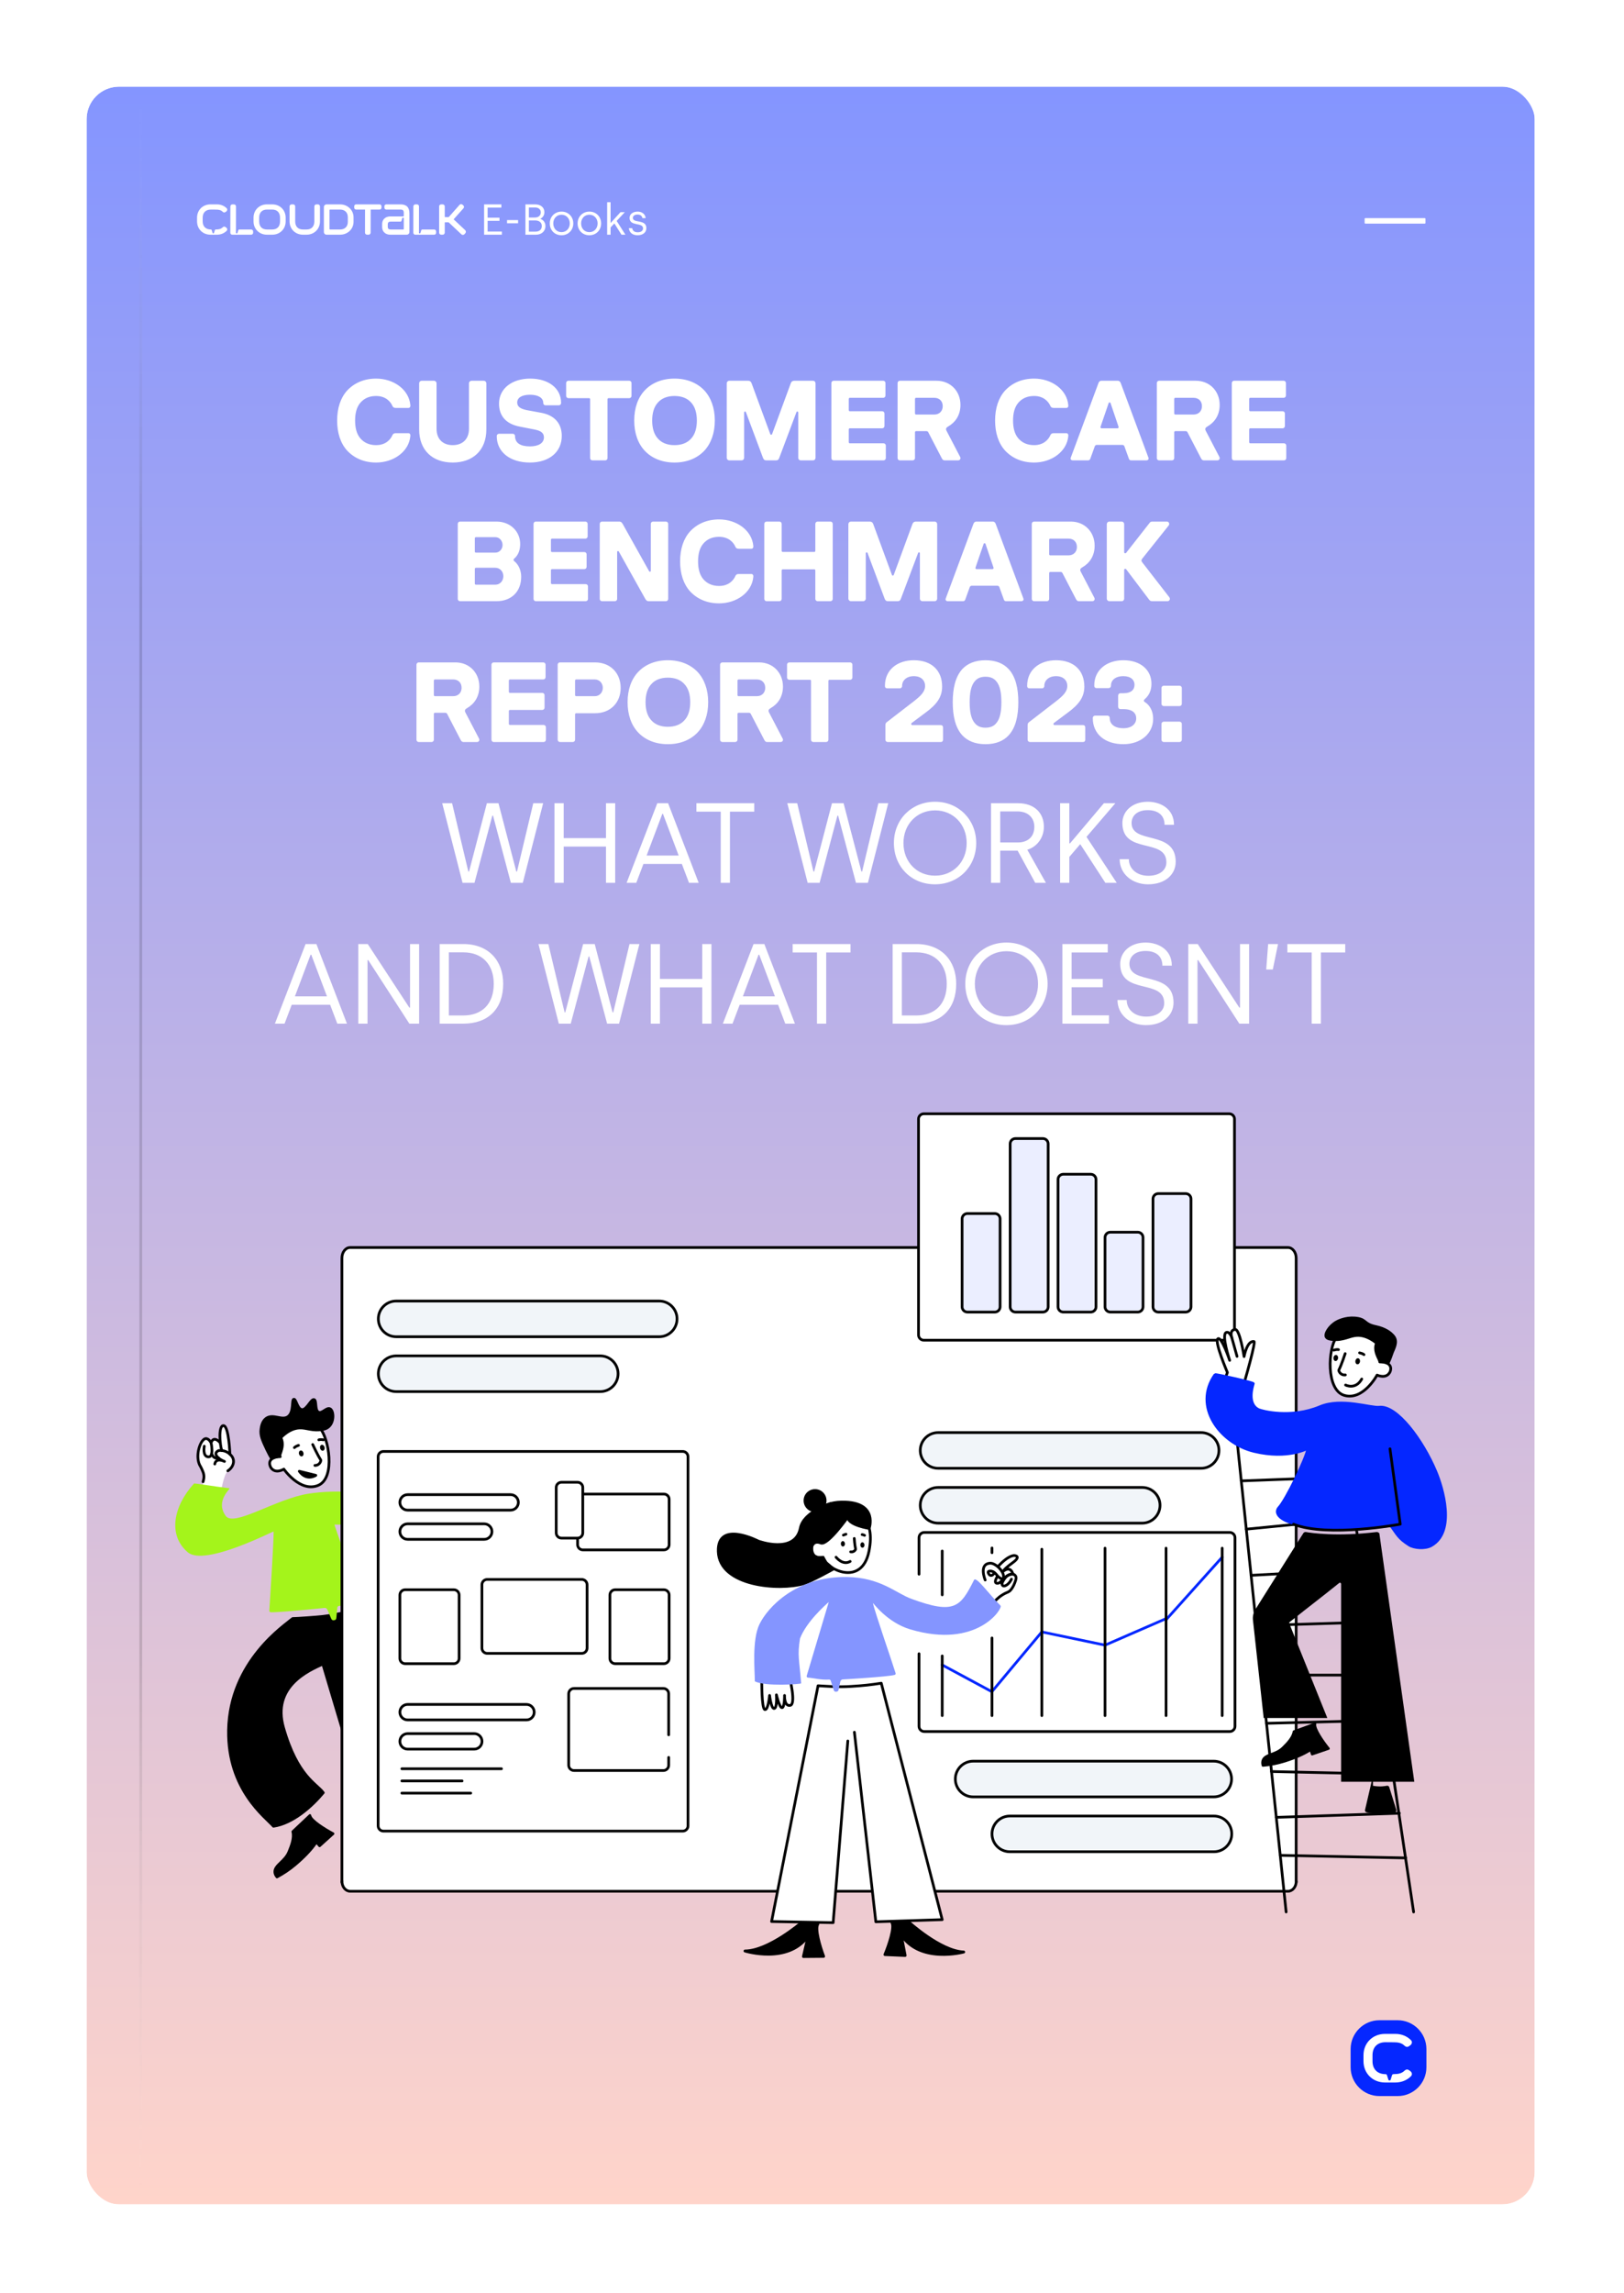 <svg width="450" height="635" viewBox="0 0 450 635" fill="none" xmlns="http://www.w3.org/2000/svg">
<g filter="url(#filter0_d_4472_47046)">
<path d="M24 24C24 19.029 28.029 15 33 15L416.25 15C421.221 15 425.25 19.029 425.25 24V592.5C425.25 597.471 421.221 601.5 416.25 601.5H33C28.029 601.5 24 597.471 24 592.5V24Z" fill="url(#paint0_linear_4472_47046)"/>
<mask id="mask0_4472_47046" style="mask-type:alpha" maskUnits="userSpaceOnUse" x="24" y="15" width="402" height="587">
<path d="M24 24C24 19.029 28.029 15 33 15L416.25 15C421.221 15 425.25 19.029 425.25 24V592.5C425.25 597.471 421.221 601.5 416.25 601.5H33C28.029 601.5 24 597.471 24 592.5V24Z" fill="url(#paint1_linear_4472_47046)"/>
</mask>
<g mask="url(#mask0_4472_47046)">
<path d="M56.429 400.793C55.829 402.691 55.846 408.075 55.929 410.531L60.673 410.905C60.424 406.661 61.972 398.92 63.17 398.421C64.369 397.922 64.668 396.299 64.668 395.55L63.794 393.552L63.295 388.683L62.296 385.812L61.173 386.062L60.673 390.306L60.424 390.057L59.175 389.807L58.551 390.431L57.427 389.308C54.531 389.807 54.722 394.176 55.18 396.299C56.578 398.096 56.595 400.044 56.429 400.793Z" fill="white"/>
</g>
<g clip-path="url(#clip0_4472_47046)">
<path d="M78.556 469.472C75.308 458.074 85.477 453.668 89.457 451.862L99.234 484.648V436.754C96.413 437.415 92.55 438.305 89.314 438.673C87.74 438.855 82.352 439.232 81.094 439.25C79.124 440.958 63.632 451.017 63.322 470.207C63.056 486.746 73.664 494.321 75.774 496.778C81.149 496 86.411 491.295 89.58 487.483C87.786 484.97 82.434 483.083 78.556 469.472Z" fill="black" stroke="black" stroke-width="0.749" stroke-linecap="round" stroke-linejoin="round"/>
<path d="M92.472 498.524C90.148 497.304 86.397 494.923 86.227 493.72C86.209 493.592 86.122 493.483 85.996 493.44C85.873 493.396 85.735 493.425 85.642 493.516L80.872 498.01C80.778 498.097 80.74 498.229 80.775 498.355C81.217 499.996 80.316 502.22 79.883 503.29C79.827 503.428 79.777 503.548 79.742 503.642C79.268 504.888 78.346 505.774 77.536 506.559C76.579 507.48 75.677 508.349 75.794 509.575C75.844 510.102 76.075 510.605 76.476 511.076C76.555 511.167 76.672 511.21 76.787 511.196C76.828 511.19 76.868 511.178 76.906 511.158C78.721 510.195 80.436 509.04 82.001 507.723C84.451 505.663 86.455 503.563 87.702 501.754L88.29 502.445C88.352 502.515 88.439 502.559 88.533 502.565C88.627 502.571 88.72 502.539 88.79 502.477L92.542 499.095C92.627 499.019 92.668 498.905 92.653 498.794C92.639 498.679 92.571 498.58 92.469 498.527L92.472 498.524Z" fill="black"/>
<path d="M78.653 397.871C78.653 397.871 76.282 399.354 75.036 397.412C74.493 396.458 74.256 394.526 77.652 394.427L75.036 387.935L86.89 384.689L88.576 386.484C91.061 388.91 93.115 400.376 88.129 402.386C83.142 404.396 78.653 397.871 78.653 397.871Z" fill="white" stroke="black" stroke-width="0.749" stroke-linecap="round" stroke-linejoin="round"/>
<path d="M86.648 391.054C86.648 391.054 88.023 394.038 88.86 395.293C89.033 395.436 88.664 396.853 87.254 396.847" stroke="black" stroke-width="0.749" stroke-linecap="round" stroke-linejoin="round"/>
<path d="M87.511 399.594C87.511 399.594 84.971 401.302 82.935 398.461L87.511 399.594Z" fill="black" stroke="black" stroke-width="0.749" stroke-linecap="round" stroke-linejoin="round"/>
<path d="M83.676 394.33C84.017 394.241 84.199 393.808 84.083 393.363C83.966 392.917 83.596 392.628 83.255 392.717C82.914 392.806 82.732 393.239 82.848 393.685C82.965 394.13 83.335 394.419 83.676 394.33Z" fill="black"/>
<path d="M89.527 392.761C89.868 392.672 90.05 392.238 89.934 391.793C89.818 391.347 89.447 391.058 89.106 391.147C88.765 391.236 88.583 391.669 88.699 392.115C88.816 392.56 89.186 392.85 89.527 392.761Z" fill="black"/>
<path d="M81.577 391.917C81.577 391.917 81.82 391.583 82.715 391.291" stroke="black" stroke-width="0.749" stroke-linecap="round" stroke-linejoin="round"/>
<path d="M88.342 389.767C88.342 389.767 88.714 389.588 89.642 389.758" stroke="black" stroke-width="0.749" stroke-linecap="round" stroke-linejoin="round"/>
<path d="M77.819 389.138C78.723 391.034 78.033 392.558 77.433 394.296C77.111 394.334 76.716 394.41 76.277 394.559C75.882 394.694 75.548 394.855 75.285 395.007C74.928 394.41 74.439 393.55 73.933 392.476C72.73 389.936 72.081 388.517 72.323 386.794C72.42 386.101 72.622 384.655 73.716 383.836C75.654 382.385 78.156 384.585 79.841 383.298C81.509 382.025 80.74 378.599 81.424 378.511C82.039 378.432 82.416 381.229 83.637 381.387C84.989 381.563 86.174 378.348 87.034 378.614C87.807 378.854 87.166 381.563 88.255 382.095C89.244 382.581 90.482 380.697 91.441 381.156C92.448 381.636 92.665 384.489 91.283 385.937C91.02 386.215 90.59 386.651 89.548 386.856C86.607 387.435 85.038 386.379 82.972 386.475C81.752 386.534 79.961 387.011 77.819 389.135V389.138Z" fill="black" stroke="black" stroke-width="0.749" stroke-linecap="round" stroke-linejoin="round"/>
<path d="M63.133 398.343C64.128 397.702 64.757 396.649 64.707 395.613C64.655 394.502 63.841 393.843 63.446 393.521C62.314 392.603 61.011 392.679 60.587 392.723C59.99 393.006 59.87 393.317 59.838 393.454C59.677 394.136 60.581 395.098 62.197 395.745C62.197 395.745 59.876 394.54 59.513 396.456" stroke="black" stroke-width="0.749" stroke-linecap="round" stroke-linejoin="round"/>
<path d="M63.707 393.75C63.707 393.75 63.417 385.994 61.966 385.83C60.514 385.669 60.839 390.801 61.448 392.74" stroke="black" stroke-width="0.749" stroke-linecap="round" stroke-linejoin="round"/>
<path d="M60.579 394.791C60.579 394.791 59.174 395.283 58.648 393.545" stroke="black" stroke-width="0.749" stroke-linecap="round" stroke-linejoin="round"/>
<path d="M61.036 390.602C61.036 390.602 59.245 388.372 58.49 390.584C58.49 390.584 59.391 394.604 57.717 394.481C56.043 394.358 56.605 391.526 56.605 391.526" stroke="black" stroke-width="0.749" stroke-linecap="round" stroke-linejoin="round"/>
<path d="M58.492 390.584C58.492 390.584 57.837 389.308 56.98 389.417C56.804 389.44 56.59 389.522 56.344 389.762C55.042 391.011 54.106 394.964 55.578 397.173C55.739 397.416 55.976 398.012 56.134 398.358C56.675 399.543 56.538 400.438 56.265 401.371" stroke="black" stroke-width="0.749" stroke-linecap="round" stroke-linejoin="round"/>
<path d="M99.237 431.859C97.344 426.584 92.594 413.319 92.682 413.231C92.682 413.231 95.772 413.187 99.237 413.52V404.395C94.236 403.86 89.37 404.076 85.524 404.664C76.532 406.042 64.814 413.994 62.546 410.835C59.52 406.619 64.045 403.228 63.571 403.172C60.03 402.777 53.884 401.727 53.761 401.861C47.961 408.24 46.492 416.23 52.055 420.917C56.776 424.896 75.815 414.925 75.82 415.159C75.867 417.734 74.799 434.565 74.624 437.064C74.609 437.292 74.779 437.485 75.007 437.5C77.137 437.629 89.891 436.318 89.891 436.318C90.52 436.224 90.768 436.9 90.768 436.9L91.755 439.246C91.945 439.703 92.237 439.761 92.445 439.732L92.715 439.691C92.922 439.659 93.18 439.519 93.212 439.021L93.452 436.408C93.484 436.081 93.505 435.896 93.824 435.788C95.936 435.481 97.982 434.975 99.237 434.665V431.856V431.859Z" fill="#A4F41B"/>
<path d="M94.741 512.277L94.741 339.426C94.741 337.811 95.753 336.5 97 336.5H356.897C358.144 336.5 359.156 337.811 359.156 339.426V512.277" fill="white"/>
<path d="M94.741 512.277L94.741 339.426C94.741 337.811 95.753 336.5 97 336.5H356.897C358.144 336.5 359.156 337.811 359.156 339.426V512.277" stroke="black" stroke-width="0.749" stroke-linecap="round" stroke-linejoin="round"/>
<path d="M340.609 299.458H255.978C255.17 299.458 254.515 300.113 254.515 300.921V360.702C254.515 361.51 255.17 362.165 255.978 362.165H340.609C341.417 362.165 342.072 361.51 342.072 360.702V300.921C342.072 300.113 341.417 299.458 340.609 299.458Z" fill="white" stroke="black" stroke-width="0.749" stroke-miterlimit="10"/>
<path d="M288.973 306.316H281.373C280.565 306.316 279.91 306.971 279.91 307.779V352.914C279.91 353.722 280.565 354.377 281.373 354.377H288.973C289.781 354.377 290.436 353.722 290.436 352.914V307.779C290.436 306.971 289.781 306.316 288.973 306.316Z" fill="#EBEEFF" stroke="black" stroke-width="0.749" stroke-miterlimit="10"/>
<path d="M302.232 316.202H294.632C293.824 316.202 293.169 316.857 293.169 317.665V352.911C293.169 353.719 293.824 354.374 294.632 354.374H302.232C303.04 354.374 303.695 353.719 303.695 352.911V317.665C303.695 316.857 303.04 316.202 302.232 316.202Z" fill="#EBEEFF" stroke="black" stroke-width="0.749" stroke-miterlimit="10"/>
<path d="M328.549 321.565H320.95C320.141 321.565 319.486 322.22 319.486 323.028V352.914C319.486 353.722 320.141 354.377 320.95 354.377H328.549C329.357 354.377 330.013 353.722 330.013 352.914V323.028C330.013 322.22 329.357 321.565 328.549 321.565Z" fill="#EBEEFF" stroke="black" stroke-width="0.749" stroke-miterlimit="10"/>
<path d="M315.26 332.256H307.66C306.852 332.256 306.197 332.911 306.197 333.719V352.912C306.197 353.719 306.852 354.374 307.66 354.374H315.26C316.068 354.374 316.723 353.719 316.723 352.912V333.719C316.723 332.911 316.068 332.256 315.26 332.256Z" fill="#EBEEFF" stroke="black" stroke-width="0.749" stroke-miterlimit="10"/>
<path d="M275.655 327.089H268.055C267.247 327.089 266.592 327.744 266.592 328.552V352.914C266.592 353.722 267.247 354.377 268.055 354.377H275.655C276.463 354.377 277.118 353.722 277.118 352.914V328.552C277.118 327.744 276.463 327.089 275.655 327.089Z" fill="#EBEEFF" stroke="black" stroke-width="0.749" stroke-miterlimit="10"/>
<path d="M94.755 512.027C94.755 513.543 95.767 514.773 97.015 514.773H356.911C358.158 514.773 359.17 513.543 359.17 512.027" fill="white"/>
<path d="M94.755 512.027C94.755 513.543 95.767 514.773 97.015 514.773H356.911C358.158 514.773 359.17 513.543 359.17 512.027" stroke="black" stroke-width="0.749" stroke-linecap="round" stroke-linejoin="round"/>
<path d="M254.652 426.976V416.867C254.652 416.06 255.308 415.404 256.116 415.404H340.746C341.554 415.404 342.21 416.06 342.21 416.867V469.086C342.21 469.893 341.554 470.549 340.746 470.549H256.116C255.308 470.549 254.652 469.893 254.652 469.086V448.998" stroke="black" stroke-width="0.749" stroke-linecap="round" stroke-linejoin="round"/>
<path d="M261.082 452.105L274.841 459.51L288.683 442.953L306.198 446.622L322.925 439.351L323.106 439.588L338.657 422.259" fill="white"/>
<path d="M261.082 452.105L274.841 459.51L288.683 442.953L306.198 446.622L322.925 439.351L323.106 439.588L338.657 422.259" stroke="#0527FF" stroke-width="0.749" stroke-linecap="round" stroke-linejoin="round"/>
<path d="M274.876 444.633V466.134" stroke="black" stroke-width="0.749" stroke-linecap="round" stroke-linejoin="round"/>
<path d="M274.876 419.705V421.022" stroke="black" stroke-width="0.749" stroke-linecap="round" stroke-linejoin="round"/>
<path d="M261.082 449.606V466.134" stroke="black" stroke-width="0.749" stroke-linecap="round" stroke-linejoin="round"/>
<path d="M261.082 420.551V432.69" stroke="black" stroke-width="0.749" stroke-linecap="round" stroke-linejoin="round"/>
<path d="M288.684 420.056V466.134" stroke="black" stroke-width="0.749" stroke-linecap="round" stroke-linejoin="round"/>
<path d="M306.197 419.764V466.134" stroke="black" stroke-width="0.749" stroke-linecap="round" stroke-linejoin="round"/>
<path d="M323.106 419.764V466.134" stroke="black" stroke-width="0.749" stroke-linecap="round" stroke-linejoin="round"/>
<path d="M338.657 419.764V466.134" stroke="black" stroke-width="0.749" stroke-linecap="round" stroke-linejoin="round"/>
<path d="M189.177 392.973H106.243C105.435 392.973 104.78 393.628 104.78 394.436V496.658C104.78 497.466 105.435 498.121 106.243 498.121H189.177C189.985 498.121 190.64 497.466 190.64 496.658V394.436C190.64 393.628 189.985 392.973 189.177 392.973Z" fill="white" stroke="black" stroke-width="0.749" stroke-linecap="round" stroke-linejoin="round"/>
<path d="M185.288 477.709V479.877C185.288 480.684 184.632 481.339 183.825 481.339H159.044C158.237 481.339 157.581 480.684 157.581 479.877V460.075C157.581 459.268 158.237 458.612 159.044 458.612H183.825C184.632 458.612 185.288 459.268 185.288 460.075V471.462" fill="white"/>
<path d="M185.288 477.709V479.877C185.288 480.684 184.632 481.339 183.825 481.339H159.044C158.237 481.339 157.581 480.684 157.581 479.877V460.075C157.581 459.268 158.237 458.612 159.044 458.612H183.825C184.632 458.612 185.288 459.268 185.288 460.075V471.462" stroke="black" stroke-width="0.749" stroke-linecap="round" stroke-linejoin="round"/>
<path d="M141.486 404.937H112.948C111.763 404.937 110.803 405.897 110.803 407.082V407.085C110.803 408.269 111.763 409.229 112.948 409.229H141.486C142.67 409.229 143.631 408.269 143.631 407.085V407.082C143.631 405.897 142.67 404.937 141.486 404.937Z" stroke="black" stroke-width="0.749" stroke-linecap="round" stroke-linejoin="round"/>
<path d="M134.173 413.023H112.948C111.763 413.023 110.803 413.984 110.803 415.168V415.171C110.803 416.355 111.763 417.315 112.948 417.315H134.173C135.357 417.315 136.318 416.355 136.318 415.171V415.168C136.318 413.984 135.357 413.023 134.173 413.023Z" stroke="black" stroke-width="0.749" stroke-linecap="round" stroke-linejoin="round"/>
<path d="M145.878 463.036H112.948C111.763 463.036 110.803 463.996 110.803 465.181V465.184C110.803 466.368 111.763 467.328 112.948 467.328H145.878C147.063 467.328 148.023 466.368 148.023 465.184V465.181C148.023 463.996 147.063 463.036 145.878 463.036Z" stroke="black" stroke-width="0.749" stroke-linecap="round" stroke-linejoin="round"/>
<path d="M131.416 471.123H112.948C111.763 471.123 110.803 472.083 110.803 473.267V473.27C110.803 474.454 111.763 475.415 112.948 475.415H131.416C132.601 475.415 133.561 474.454 133.561 473.27V473.267C133.561 472.083 132.601 471.123 131.416 471.123Z" stroke="black" stroke-width="0.749" stroke-linecap="round" stroke-linejoin="round"/>
<path d="M183.971 404.773H161.493C160.697 404.773 160.051 405.419 160.051 406.215V418.793C160.051 419.59 160.697 420.235 161.493 420.235H183.971C184.768 420.235 185.414 419.59 185.414 418.793V406.215C185.414 405.419 184.768 404.773 183.971 404.773Z" fill="white" stroke="black" stroke-width="0.749" stroke-linecap="round" stroke-linejoin="round"/>
<path d="M160.042 401.511H155.565C154.768 401.511 154.122 402.157 154.122 402.953V415.531C154.122 416.327 154.768 416.973 155.565 416.973H160.042C160.839 416.973 161.485 416.327 161.485 415.531V402.953C161.485 402.157 160.839 401.511 160.042 401.511Z" fill="white" stroke="black" stroke-width="0.749" stroke-linecap="round" stroke-linejoin="round"/>
<path d="M125.754 431.271H112.266C111.458 431.271 110.803 431.926 110.803 432.734V450.286C110.803 451.094 111.458 451.749 112.266 451.749H125.754C126.562 451.749 127.217 451.094 127.217 450.286V432.734C127.217 431.926 126.562 431.271 125.754 431.271Z" stroke="black" stroke-width="0.749" stroke-linecap="round" stroke-linejoin="round"/>
<path d="M161.213 428.422H135.001C134.193 428.422 133.538 429.077 133.538 429.885V447.436C133.538 448.244 134.193 448.899 135.001 448.899H161.213C162.021 448.899 162.676 448.244 162.676 447.436V429.885C162.676 429.077 162.021 428.422 161.213 428.422Z" stroke="black" stroke-width="0.749" stroke-linecap="round" stroke-linejoin="round"/>
<path d="M183.951 431.271H170.463C169.655 431.271 169 431.926 169 432.734V450.286C169 451.094 169.655 451.749 170.463 451.749H183.951C184.759 451.749 185.414 451.094 185.414 450.286V432.734C185.414 431.926 184.759 431.271 183.951 431.271Z" stroke="black" stroke-width="0.749" stroke-linecap="round" stroke-linejoin="round"/>
<path d="M111.35 480.854H138.96" stroke="black" stroke-width="0.749" stroke-linecap="round" stroke-linejoin="round"/>
<path d="M111.35 484.227H128.042" stroke="black" stroke-width="0.749" stroke-linecap="round" stroke-linejoin="round"/>
<path d="M111.35 487.601H130.439" stroke="black" stroke-width="0.749" stroke-linecap="round" stroke-linejoin="round"/>
<path d="M230.369 407.344C230.369 407.344 222.693 409.547 221.769 414.193C220.297 421.566 210.136 417.803 210.136 417.803C210.136 417.803 198.741 411.864 199.025 420.676C199.338 430.387 216.045 431.566 222.658 429.6C224.879 428.939 230.978 425.521 230.978 425.521L228.906 423.757L228.057 422.28L227.422 422.367L226.758 422.356L225.26 421.879L224.133 418.883L223.966 416.2L227.226 414.828L229.88 412.657L230.369 407.341V407.344Z" fill="black" stroke="black" stroke-width="0.749" stroke-linecap="round" stroke-linejoin="round"/>
<path d="M233.588 419.3C233.903 419.287 234.146 418.942 234.13 418.529C234.114 418.116 233.846 417.791 233.531 417.803C233.216 417.815 232.973 418.16 232.989 418.573C233.005 418.986 233.274 419.312 233.588 419.3Z" fill="black"/>
<path d="M239 419.635C239.315 419.623 239.557 419.278 239.541 418.865C239.525 418.451 239.257 418.126 238.942 418.138C238.627 418.15 238.385 418.495 238.4 418.909C238.416 419.322 238.685 419.647 239 419.635Z" fill="black"/>
<path d="M239.561 416.218C239.561 416.218 239.403 416.098 238.894 415.999" stroke="black" stroke-width="0.749" stroke-linecap="round" stroke-linejoin="round"/>
<path d="M231.663 422.259C231.663 422.259 233.518 424.641 235.572 423.432" stroke="black" stroke-width="0.749" stroke-linecap="round" stroke-linejoin="round"/>
<path d="M236.711 417.069C236.711 417.069 236.793 418.655 237.085 420.054C237.085 420.054 236.743 420.952 235.707 420.773" stroke="black" stroke-width="0.749" stroke-linecap="round" stroke-linejoin="round"/>
<path d="M234.413 415.89C234.413 415.89 234.34 415.881 233.693 416.151" stroke="black" stroke-width="0.749" stroke-linecap="round" stroke-linejoin="round"/>
<path d="M236.629 409.699C236.629 409.699 242.801 410.814 240.773 420.691C238.745 430.568 228.868 425.63 228.058 422.283C228.058 422.283 224.549 423.228 224.976 419.1C224.976 419.1 226.943 407.23 236.629 409.702V409.699Z" stroke="black" stroke-width="0.749" stroke-linecap="round" stroke-linejoin="round"/>
<path d="M240.843 414.293C240.843 414.293 235.139 413.439 234.879 411.215C234.879 411.215 229.403 419.003 227.484 418.351C227.367 418.31 227.589 418.392 227.484 418.351C224.885 417.33 224.824 420.159 224.824 420.159C224.031 420.487 221.201 406.423 234.323 406.996C243.321 407.388 240.843 414.293 240.843 414.293Z" fill="black"/>
<path d="M227.484 418.351C229.403 419.003 234.879 411.215 234.879 411.215C235.139 413.439 240.843 414.293 240.843 414.293C240.843 414.293 243.321 407.388 234.323 406.996C221.201 406.423 224.031 420.487 224.824 420.159C224.824 420.159 224.885 417.33 227.484 418.351ZM227.484 418.351C227.367 418.31 227.589 418.392 227.484 418.351Z" stroke="black" stroke-width="0.749" stroke-linecap="round" stroke-linejoin="round"/>
<path d="M226.36 403.45C228.086 403.731 229.26 405.366 228.979 407.092C228.698 408.818 227.062 409.992 225.335 409.711C223.609 409.43 222.435 407.794 222.716 406.068C222.997 404.342 224.633 403.169 226.36 403.45Z" fill="black"/>
<path d="M236.746 470.733L242.687 523.232L261.082 522.639L244.194 457.158C241.37 457.6 239.207 457.842 235.912 458.041C231.988 458.278 229.977 458.035 226.673 457.869L213.797 523.159L230.864 523.478L234.926 473.156" fill="white"/>
<path d="M236.746 470.733L242.687 523.232L261.082 522.639L244.194 457.158C241.37 457.6 239.207 457.842 235.912 458.041C231.988 458.278 229.977 458.035 226.673 457.869L213.797 523.159L230.864 523.478L234.926 473.156" stroke="black" stroke-width="0.749" stroke-linecap="round" stroke-linejoin="round"/>
<path d="M206.045 531.266C206.074 531.076 206.235 530.939 206.426 530.936C212.714 530.909 221.675 523.294 221.766 523.218C221.845 523.15 221.944 523.118 222.047 523.127L226.656 523.481C226.793 523.493 226.913 523.575 226.975 523.697C227.036 523.82 227.024 523.967 226.948 524.081C226.202 525.204 227.56 529.95 228.593 532.679C228.637 532.799 228.622 532.931 228.549 533.036C228.493 533.118 228.406 533.177 228.312 533.197C228.286 533.203 228.259 533.206 228.233 533.206L222.617 533.253C222.497 533.253 222.386 533.2 222.313 533.107C222.24 533.013 222.21 532.893 222.237 532.776L223.179 528.715C220.817 531.211 217.376 532.548 213.118 532.603C209.41 532.653 206.434 531.731 206.308 531.693C206.127 531.635 206.013 531.454 206.042 531.266H206.045Z" fill="black"/>
<path d="M267.434 531.562C267.414 531.371 267.256 531.225 267.066 531.219C260.783 530.968 252.1 523.039 252.012 522.96C251.936 522.89 251.837 522.855 251.734 522.858L247.113 523.048C246.976 523.054 246.853 523.133 246.789 523.253C246.724 523.373 246.727 523.522 246.8 523.639C247.506 524.789 245.978 529.484 244.848 532.173C244.799 532.29 244.81 532.425 244.878 532.53C244.93 532.615 245.015 532.673 245.109 532.697C245.135 532.703 245.162 532.706 245.188 532.709L250.798 532.954C250.918 532.96 251.032 532.91 251.108 532.82C251.184 532.729 251.216 532.609 251.196 532.492L250.4 528.399C252.671 530.977 256.062 532.436 260.314 532.644C264.019 532.826 267.027 532.012 267.153 531.977C267.338 531.927 267.458 531.749 267.434 531.559V531.562Z" fill="black"/>
<path d="M272.991 428.582C272.991 428.582 271.075 424.018 274.472 423.927C275.388 423.904 277.264 425.109 277.96 426.911C278.08 427.219 278.455 429.199 276.655 427.687C276.128 427.245 275.596 426.025 274.299 426.098C273.585 426.139 273.781 426.628 274.086 427.046C274.335 427.388 274.838 427.412 275.125 427.099L275.526 426.704" stroke="black" stroke-width="0.749" stroke-linecap="round" stroke-linejoin="round"/>
<path d="M276.316 427.672C276.316 427.672 275.218 429.363 276.263 429.489C277.574 429.644 278.136 427.026 280.676 426.97C280.676 426.97 280.164 424.451 277.987 426.16C277.987 426.16 278.118 425.586 280.606 423.79C283.09 421.993 281.188 421.812 281.188 421.812C281.188 421.812 279.672 421.417 276.506 424.878" stroke="black" stroke-width="0.749" stroke-linecap="round" stroke-linejoin="round"/>
<path d="M277.624 429.538C277.624 429.538 278.78 426.572 280.752 426.978" stroke="black" stroke-width="0.749" stroke-linecap="round" stroke-linejoin="round"/>
<path d="M280.752 426.976C280.752 426.976 281.659 427.207 281.545 428.155C281.475 428.737 280.626 431.329 279.347 431.897C278.853 432.116 276.427 433.006 274.765 435.683" stroke="black" stroke-width="0.749" stroke-linecap="round" stroke-linejoin="round"/>
<path d="M277.624 429.538C277.624 429.538 277.615 430.618 278.675 430.115C279.734 429.612 280.267 428.345 280.267 428.345" stroke="black" stroke-width="0.749" stroke-linecap="round" stroke-linejoin="round"/>
<path d="M218.76 455.399C218.76 455.399 220.677 462.965 218.965 463.298C217.253 463.632 217.394 460.551 217.394 460.551C217.394 460.551 217.435 463.802 216.721 463.939C216.007 464.077 215.14 460.379 215.14 460.379C215.14 460.379 215.398 463.992 214.543 464.159C213.686 464.325 213.247 460.542 213.247 460.542C213.247 460.542 212.869 464.688 211.936 464.463C211.002 464.238 211.084 456.282 211.084 456.282" stroke="black" stroke-width="0.749" stroke-linecap="round" stroke-linejoin="round"/>
<path d="M277.255 435.697C273.954 432.397 270.472 427.438 269.898 428.576C266.126 436.072 264.496 438.184 252.539 433.796C248.208 432.207 243.942 427.848 234.603 427.745C220.472 427.59 212.697 436.218 210.452 440.806C208.295 445.215 209.176 453.808 209.156 456.643C212.05 458.147 222.014 457.412 221.997 457.204C221.449 450.347 220.926 449.603 221.675 444.761C223.512 440.101 228.56 435.636 229.643 434.682L223.521 455.156C223.477 455.39 223.653 455.61 223.89 455.616C225.011 455.639 227.498 456.318 229.784 456.151C230.1 456.189 230.155 456.353 230.252 456.646L230.998 458.992C231.13 459.443 231.393 459.519 231.592 459.507L231.847 459.489C232.046 459.475 232.3 459.364 232.382 458.907L232.824 456.821C232.824 456.821 232.918 456.151 233.512 456.11C233.512 456.11 245.972 455.408 247.901 454.861C248.109 454.802 248.226 454.589 248.164 454.384C247.5 452.128 242.358 437.327 241.881 434.957C241.837 434.741 245.738 440.317 252.226 442.248C270.829 447.787 277.94 436.385 277.252 435.7L277.255 435.697Z" fill="#8495FF"/>
<path d="M182.657 351.316H109.782C107.05 351.316 104.836 353.53 104.836 356.26C104.836 358.991 107.05 361.205 109.782 361.205H182.657C185.388 361.205 187.603 358.991 187.603 356.26C187.603 353.53 185.388 351.316 182.657 351.316Z" fill="#F1F5F9" stroke="black" stroke-width="0.749" stroke-linecap="round" stroke-linejoin="round"/>
<path d="M332.821 387.75H259.946C257.214 387.75 255 389.964 255 392.694C255 395.425 257.214 397.639 259.946 397.639H332.821C335.553 397.639 337.767 395.425 337.767 392.694C337.767 389.964 335.553 387.75 332.821 387.75Z" fill="#F1F5F9" stroke="black" stroke-width="0.749" stroke-linecap="round" stroke-linejoin="round"/>
<path d="M166.322 366.507H109.782C107.05 366.507 104.836 368.721 104.836 371.451C104.836 374.182 107.05 376.396 109.782 376.396H166.322C169.053 376.396 171.268 374.182 171.268 371.451C171.268 368.721 169.053 366.507 166.322 366.507Z" fill="#F1F5F9" stroke="black" stroke-width="0.749" stroke-linecap="round" stroke-linejoin="round"/>
<path d="M316.486 402.941H259.946C257.214 402.941 255 405.155 255 407.885C255 410.616 257.214 412.83 259.946 412.83H316.486C319.218 412.83 321.432 410.616 321.432 407.885C321.432 405.155 319.218 402.941 316.486 402.941Z" fill="#F1F5F9" stroke="black" stroke-width="0.749" stroke-linecap="round" stroke-linejoin="round"/>
<path d="M336.307 478.752H269.661C266.93 478.752 264.716 480.966 264.716 483.697C264.716 486.428 266.93 488.641 269.661 488.641H336.307C339.038 488.641 341.252 486.428 341.252 483.697C341.252 480.966 339.038 478.752 336.307 478.752Z" fill="#F1F5F9" stroke="black" stroke-width="0.749" stroke-linecap="round" stroke-linejoin="round"/>
<path d="M336.363 493.946H279.822C277.091 493.946 274.876 496.16 274.876 498.89C274.876 501.621 277.091 503.835 279.822 503.835H336.363C339.094 503.835 341.308 501.621 341.308 498.89C341.308 496.16 339.094 493.946 336.363 493.946Z" fill="#F1F5F9" stroke="black" stroke-width="0.749" stroke-linecap="round" stroke-linejoin="round"/>
</g>
<path d="M340.546 368.448L356.378 520.513" stroke="black" stroke-width="0.749" stroke-linecap="round" stroke-linejoin="round"/>
<path d="M371.004 382.117L391.702 520.513" stroke="black" stroke-width="0.749" stroke-linecap="round" stroke-linejoin="round"/>
<path d="M342.624 388.416L372.824 389.58" stroke="black" stroke-width="0.749" stroke-linecap="round" stroke-linejoin="round"/>
<path d="M343.95 401.128L374.323 399.984" stroke="black" stroke-width="0.749" stroke-linecap="round" stroke-linejoin="round"/>
<path d="M345.34 414.499L375.982 411.485" stroke="black" stroke-width="0.749" stroke-linecap="round" stroke-linejoin="round"/>
<path d="M346.671 427.29L378.013 425.564" stroke="black" stroke-width="0.749" stroke-linecap="round" stroke-linejoin="round"/>
<path d="M348.123 441.208L380.129 440.236" stroke="black" stroke-width="0.749" stroke-linecap="round" stroke-linejoin="round"/>
<path d="M349.551 454.921H382.244" stroke="black" stroke-width="0.749" stroke-linecap="round" stroke-linejoin="round"/>
<path d="M350.941 468.27L384.047 467.422" stroke="black" stroke-width="0.749" stroke-linecap="round" stroke-linejoin="round"/>
<path d="M352.331 481.621L386.204 482.37" stroke="black" stroke-width="0.749" stroke-linecap="round" stroke-linejoin="round"/>
<path d="M353.651 494.304L387.758 493.169" stroke="black" stroke-width="0.749" stroke-linecap="round" stroke-linejoin="round"/>
<path d="M354.749 504.831L389.543 505.548" stroke="black" stroke-width="0.749" stroke-linecap="round" stroke-linejoin="round"/>
<path d="M338.813 374.767L340.1 371.098C340.1 371.098 336.422 362.47 337.461 361.765C338.5 361.057 340.735 367.751 340.735 367.751C340.735 367.751 338.339 360.562 339.802 360.012C340.709 359.67 341.318 361.422 341.318 361.422C341.318 361.422 340.548 359.383 342.245 359.184C343.533 359.035 344.724 366.703 344.724 366.703C344.724 366.703 345.54 362.183 347.475 362.54C347.969 362.631 345.538 371.581 343.293 378.915" fill="white"/>
<path d="M338.813 374.767L340.1 371.098C340.1 371.098 336.422 362.47 337.461 361.765C338.5 361.057 340.735 367.751 340.735 367.751C340.735 367.751 338.339 360.562 339.802 360.012C340.709 359.67 341.318 361.422 341.318 361.422C341.318 361.422 340.548 359.383 342.245 359.184C343.533 359.035 344.724 366.703 344.724 366.703C344.724 366.703 345.54 362.183 347.475 362.54C347.969 362.631 345.538 371.581 343.293 378.915" stroke="black" stroke-width="0.749" stroke-linecap="round" stroke-linejoin="round"/>
<path d="M342.775 366.645L341.314 361.423" stroke="black" stroke-width="0.749" stroke-linecap="round" stroke-linejoin="round"/>
<path d="M381.871 415.952L391.461 484.072H371.986V429.665C371.986 429.071 371.298 428.744 370.836 429.118C365.563 433.375 364.097 434.39 357.082 439.97C356.848 440.157 356.79 440.491 356.907 440.766L367.237 466.424H350.489L347.557 439.639C347.451 438.682 347.674 437.72 348.186 436.907L361.46 415.818C361.533 415.701 361.665 415.642 361.799 415.666C363.125 415.9 370.391 417.014 381.491 415.666C381.673 415.642 381.839 415.771 381.866 415.952H381.871Z" fill="black" stroke="black" stroke-width="0.749" stroke-miterlimit="10"/>
<path d="M385.389 413.544C387.215 415.964 387.446 416.979 390.516 418.91C391.777 419.703 394.836 420.045 396.618 419.027C403.422 415.148 399.766 403.085 397.864 398.556C394.201 389.834 387.043 380.141 382.179 380.721C379.806 381.004 371.735 378.076 365.771 380.58C357.706 383.968 349.608 381.806 348.763 381.402C345.415 379.805 347.133 374.726 347.282 374.185C347.358 373.907 336.805 371.522 336.68 371.698C330.479 380.457 338.02 390.683 347.504 392.962C356.989 395.241 362.438 392.081 362.438 392.081C361.896 395.057 356.345 406.447 354.384 408.521C353.047 409.934 353.67 413.752 370.143 414.484C374.427 414.674 385.386 413.542 385.386 413.542L385.389 413.544Z" fill="#0527FF" stroke="#0527FF" stroke-width="0.749" stroke-linecap="round" stroke-linejoin="round"/>
<path d="M385.155 392.245L387.997 413.117C387.997 413.117 367.96 416.874 358.429 413.132" fill="#0527FF"/>
<path d="M385.155 392.245L387.997 413.117C387.997 413.117 367.96 416.874 358.429 413.132" stroke="black" stroke-width="0.749" stroke-linecap="round" stroke-linejoin="round"/>
<path d="M368.399 475.058C366.815 473.112 364.422 469.604 364.726 468.487C364.758 468.367 364.723 468.238 364.629 468.153C364.539 468.068 364.407 468.042 364.29 468.086L358.408 470.236C358.288 470.28 358.209 470.388 358.191 470.514C357.954 472.118 356.33 473.727 355.549 474.502C355.446 474.601 355.362 474.689 355.291 474.759C354.405 475.675 353.263 476.108 352.254 476.489C351.066 476.936 349.945 477.36 349.588 478.484C349.436 478.964 349.444 479.493 349.62 480.058C349.655 480.169 349.74 480.248 349.848 480.28C349.886 480.292 349.927 480.295 349.968 480.292C351.926 480.131 353.866 479.762 355.739 479.195C358.665 478.308 361.22 477.217 362.996 476.102L363.254 476.93C363.28 477.015 363.342 477.088 363.421 477.129C363.5 477.17 363.593 477.176 363.678 477.147L368.249 475.587C368.352 475.552 368.431 475.468 368.463 475.365C368.492 475.26 368.469 475.149 368.401 475.064L368.399 475.058Z" fill="black"/>
<path d="M380.06 486.085L378.603 492.352C378.588 492.451 378.652 492.545 378.749 492.568C379.486 492.735 382.498 493.305 386.399 492.565C386.507 492.545 386.577 492.439 386.551 492.331L384.596 486.067C384.572 485.968 384.479 485.903 384.379 485.921C383.747 486.023 382.562 486.322 380.282 485.927C380.177 485.909 380.075 485.979 380.06 486.088V486.085Z" fill="black" stroke="black" stroke-width="0.749" stroke-miterlimit="10"/>
<path d="M381.574 371.826C381.574 371.826 384.131 373.049 385.164 370.949C385.592 370.027 385.623 368.185 382.327 368.185L381.574 361.499C378.532 360.144 372.013 358.247 370.272 361.499C368.048 364.225 367.296 376.007 372.549 377.461C377.801 378.913 381.574 371.826 381.574 371.826Z" fill="white" stroke="black" stroke-width="0.749" stroke-linecap="round" stroke-linejoin="round"/>
<path d="M372.738 365.881C372.738 365.881 371.697 369.044 370.997 370.405C370.842 370.568 371.375 371.952 372.794 371.783" stroke="black" stroke-width="0.749" stroke-linecap="round" stroke-linejoin="round"/>
<path d="M372.852 374.582C372.852 374.582 375.606 376.012 377.332 372.914" stroke="black" stroke-width="0.749" stroke-linecap="round" stroke-linejoin="round"/>
<path d="M376.847 368.091C376.913 367.629 376.68 367.213 376.326 367.163C375.973 367.112 375.633 367.446 375.567 367.909C375.501 368.371 375.734 368.786 376.088 368.837C376.441 368.887 376.781 368.553 376.847 368.091Z" fill="black"/>
<path d="M370.772 367.182C370.838 366.72 370.605 366.304 370.251 366.254C369.898 366.203 369.558 366.537 369.492 366.999C369.426 367.462 369.659 367.877 370.012 367.928C370.366 367.978 370.706 367.644 370.772 367.182Z" fill="black"/>
<path d="M377.945 366.168C377.945 366.168 377.661 365.858 376.728 365.668" stroke="black" stroke-width="0.749" stroke-linecap="round" stroke-linejoin="round"/>
<path d="M370.883 364.781C370.883 364.781 370.488 364.644 369.575 364.922" stroke="black" stroke-width="0.749" stroke-linecap="round" stroke-linejoin="round"/>
<path d="M381.412 362.935C380.719 364.951 381.591 366.405 382.393 368.087C382.72 368.087 383.13 368.122 383.587 368.222C384.002 368.312 384.353 368.438 384.634 368.558C384.634 368.558 385.234 367.309 385.705 365.855C386.097 364.652 387.464 362.651 386.147 361.051C385.348 360.079 383.879 358.944 381.175 358.374C378.047 357.712 378.6 356.574 376.367 356.141C373.69 355.623 371.386 356.525 370.392 357.063C368.352 358.166 366.997 360.422 367.48 361.264C367.731 361.7 368.299 361.905 369.332 361.99C372.361 362.236 373.821 360.992 375.914 360.852C377.151 360.77 379.01 361.045 381.409 362.938L381.412 362.935Z" fill="black" stroke="black" stroke-width="0.749" stroke-linecap="round" stroke-linejoin="round"/>
<path d="M104.222 119.099C100.852 119.099 98.143 117.87 96.19 115.791C94.363 113.775 93.418 110.908 93.418 107.475C93.418 104.041 94.363 101.175 96.19 99.159C98.143 97.08 100.852 95.852 104.222 95.852C109.073 95.852 113.326 98.876 113.704 103.191C113.767 103.663 113.546 103.978 113.137 103.978H109.672C109.136 103.978 108.916 103.789 108.758 103.474C108.191 102.12 106.774 100.671 104.222 100.671C102.269 100.671 100.852 101.364 99.812 102.593C98.836 103.758 98.395 105.427 98.395 107.475C98.395 109.522 98.836 111.192 99.812 112.357C100.852 113.586 102.301 114.279 104.222 114.279C106.774 114.279 108.191 112.83 108.758 111.475C108.916 111.16 109.136 110.971 109.672 110.971H113.137C113.546 110.971 113.767 111.286 113.704 111.759C113.326 116.074 109.073 119.099 104.222 119.099ZM125.44 119.099C119.802 119.099 116.148 115.665 116.148 109.932V97.206C116.148 96.765 116.431 96.45 116.872 96.45H120.211C120.652 96.45 120.967 96.765 120.967 97.206V109.774C120.967 112.483 122.605 114.279 125.44 114.279C128.307 114.279 129.945 112.483 129.945 109.774V97.206C129.945 96.765 130.26 96.45 130.701 96.45H134.008C134.449 96.45 134.764 96.765 134.764 97.206V109.932C134.764 115.759 130.984 119.099 125.44 119.099ZM146.812 119.099C141.394 119.099 137.646 116.232 137.646 111.79V111.759C137.646 111.412 137.929 111.129 138.276 111.129H142.087C142.434 111.129 142.717 111.412 142.717 111.759V111.79C142.717 113.68 144.198 114.625 146.844 114.625C149.175 114.625 150.718 113.743 150.718 112.137C150.718 110.971 149.962 110.31 148.167 109.963L143.977 109.144C140.134 108.388 138.276 106.12 138.276 102.781C138.276 98.592 141.898 95.852 146.907 95.852C151.978 95.852 155.475 98.529 155.475 102.561V102.624C155.475 102.97 155.191 103.254 154.845 103.254H151.159C150.813 103.254 150.529 102.97 150.529 102.624V102.561C150.529 101.144 149.049 100.324 146.875 100.324C144.639 100.324 143.316 101.112 143.316 102.466C143.316 103.6 144.135 104.199 145.93 104.577L150.025 105.333C153.711 106.026 155.664 108.325 155.664 111.727C155.664 116.106 152.293 119.099 146.812 119.099ZM164.151 118.5C163.804 118.5 163.521 118.216 163.521 117.87V101.584C163.521 101.364 163.426 101.269 163.206 101.269H157.504C157.158 101.269 156.874 100.986 156.874 100.639V97.08C156.874 96.734 157.158 96.45 157.504 96.45H174.357C174.703 96.45 174.987 96.734 174.987 97.08V100.639C174.987 100.986 174.703 101.269 174.357 101.269H168.655C168.466 101.269 168.34 101.364 168.34 101.584V117.87C168.34 118.216 168.057 118.5 167.71 118.5H164.151ZM186.89 119.099C183.488 119.099 180.653 117.933 178.7 115.885C176.778 113.87 175.739 110.971 175.739 107.475C175.739 103.978 176.778 101.08 178.7 99.064C180.653 97.017 183.488 95.852 186.89 95.852C190.323 95.852 193.127 97.017 195.111 99.064C197.001 101.08 198.072 103.978 198.072 107.475C198.072 110.971 197.001 113.87 195.111 115.885C193.127 117.933 190.323 119.099 186.89 119.099ZM180.716 107.475C180.716 109.585 181.22 111.286 182.291 112.452C183.33 113.649 184.905 114.279 186.89 114.279C188.906 114.279 190.481 113.649 191.52 112.452C192.591 111.286 193.095 109.585 193.095 107.475C193.095 105.364 192.591 103.663 191.52 102.498C190.481 101.301 188.906 100.671 186.89 100.671C184.905 100.671 183.33 101.301 182.291 102.498C181.22 103.663 180.716 105.364 180.716 107.475ZM202.129 118.5C201.688 118.5 201.373 118.185 201.373 117.744V97.206C201.373 96.765 201.688 96.45 202.129 96.45H207.263C207.893 96.45 208.145 96.796 208.271 97.174L213.437 111.223C213.532 111.475 213.847 111.475 213.941 111.223L219.107 97.174C219.233 96.796 219.485 96.45 220.147 96.45H225.25C225.691 96.45 225.974 96.765 225.974 97.206V117.744C225.974 118.185 225.691 118.5 225.25 118.5H221.942C221.47 118.5 221.186 118.185 221.186 117.744V105.238C221.186 104.923 220.777 104.86 220.682 105.175L215.926 117.807C215.768 118.248 215.548 118.5 215.044 118.5H212.303C211.831 118.5 211.61 118.248 211.421 117.807L206.696 105.175C206.602 104.86 206.192 104.923 206.192 105.238V117.744C206.192 118.185 205.877 118.5 205.436 118.5H202.129ZM230.996 118.5C230.65 118.5 230.366 118.216 230.366 117.87V97.08C230.366 96.734 230.65 96.45 230.996 96.45H244.73C245.077 96.45 245.36 96.734 245.36 97.08V100.545C245.36 100.891 245.077 101.175 244.73 101.175H235.501C235.312 101.175 235.186 101.301 235.186 101.49V104.577C235.186 104.766 235.312 104.892 235.501 104.892H244.447C244.793 104.892 245.077 105.175 245.077 105.522V108.987C245.077 109.333 244.793 109.617 244.447 109.617H235.501C235.312 109.617 235.186 109.743 235.186 109.932V113.46C235.186 113.649 235.312 113.775 235.501 113.775H244.825C245.171 113.775 245.455 114.058 245.455 114.405V117.87C245.455 118.216 245.171 118.5 244.825 118.5H230.996ZM249.346 118.5C249 118.5 248.716 118.216 248.716 117.87V97.08C248.716 96.734 249 96.45 249.346 96.45H259.521C263.427 96.45 266.136 99.379 266.136 103.128C266.136 105.994 264.718 107.979 262.734 109.113C262.167 109.428 261.978 109.774 262.293 110.341L266.041 117.523C266.293 117.964 266.041 118.5 265.474 118.5H261.757C261.348 118.5 261.19 118.311 260.97 117.933L257.221 110.719C257.127 110.53 257.001 110.405 256.686 110.405H253.851C253.662 110.405 253.536 110.53 253.536 110.719V117.87C253.536 118.216 253.252 118.5 252.906 118.5H249.346ZM253.536 105.49C253.536 105.679 253.662 105.805 253.851 105.805H258.891C260.34 105.805 261.222 104.797 261.222 103.506C261.222 102.12 260.34 101.175 258.891 101.175H253.851C253.662 101.175 253.536 101.301 253.536 101.49V105.49ZM286.537 119.099C283.167 119.099 280.458 117.87 278.505 115.791C276.678 113.775 275.733 110.908 275.733 107.475C275.733 104.041 276.678 101.175 278.505 99.159C280.458 97.08 283.167 95.852 286.537 95.852C291.388 95.852 295.641 98.876 296.019 103.191C296.082 103.663 295.861 103.978 295.452 103.978H291.987C291.451 103.978 291.231 103.789 291.073 103.474C290.506 102.12 289.089 100.671 286.537 100.671C284.584 100.671 283.167 101.364 282.127 102.593C281.151 103.758 280.71 105.427 280.71 107.475C280.71 109.522 281.151 111.192 282.127 112.357C283.167 113.586 284.616 114.279 286.537 114.279C289.089 114.279 290.506 112.83 291.073 111.475C291.231 111.16 291.451 110.971 291.987 110.971H295.452C295.861 110.971 296.082 111.286 296.019 111.759C295.641 116.074 291.388 119.099 286.537 119.099ZM297.272 118.5C296.768 118.5 296.548 118.122 296.705 117.744L304.391 97.049C304.549 96.671 304.832 96.45 305.147 96.45H309.778C310.093 96.45 310.376 96.671 310.534 97.049L318.22 117.744C318.377 118.153 318.125 118.5 317.621 118.5H313.463C313.148 118.5 312.928 118.405 312.802 118.027L311.573 114.625C311.479 114.373 311.29 114.216 311.006 114.216H303.919C303.635 114.216 303.446 114.373 303.352 114.625L302.123 118.027C301.997 118.405 301.745 118.5 301.462 118.5H297.272ZM304.99 109.081C304.832 109.459 305.053 109.617 305.242 109.617H309.652C309.841 109.617 310.061 109.459 309.904 109.081L307.73 102.655C307.636 102.372 307.289 102.372 307.195 102.655L304.99 109.081ZM321.177 118.5C320.831 118.5 320.547 118.216 320.547 117.87V97.08C320.547 96.734 320.831 96.45 321.177 96.45H331.352C335.258 96.45 337.967 99.379 337.967 103.128C337.967 105.994 336.549 107.979 334.565 109.113C333.998 109.428 333.809 109.774 334.124 110.341L337.872 117.523C338.124 117.964 337.872 118.5 337.305 118.5H333.588C333.179 118.5 333.021 118.311 332.801 117.933L329.052 110.719C328.958 110.53 328.832 110.405 328.517 110.405H325.682C325.493 110.405 325.367 110.53 325.367 110.719V117.87C325.367 118.216 325.083 118.5 324.737 118.5H321.177ZM325.367 105.49C325.367 105.679 325.493 105.805 325.682 105.805H330.722C332.171 105.805 333.053 104.797 333.053 103.506C333.053 102.12 332.171 101.175 330.722 101.175H325.682C325.493 101.175 325.367 101.301 325.367 101.49V105.49ZM341.957 118.5C341.611 118.5 341.327 118.216 341.327 117.87V97.08C341.327 96.734 341.611 96.45 341.957 96.45H355.691C356.038 96.45 356.321 96.734 356.321 97.08V100.545C356.321 100.891 356.038 101.175 355.691 101.175H346.462C346.273 101.175 346.147 101.301 346.147 101.49V104.577C346.147 104.766 346.273 104.892 346.462 104.892H355.408C355.754 104.892 356.038 105.175 356.038 105.522V108.987C356.038 109.333 355.754 109.617 355.408 109.617H346.462C346.273 109.617 346.147 109.743 346.147 109.932V113.46C346.147 113.649 346.273 113.775 346.462 113.775H355.786C356.132 113.775 356.416 114.058 356.416 114.405V117.87C356.416 118.216 356.132 118.5 355.786 118.5H341.957ZM127.473 157.5C127.127 157.5 126.843 157.216 126.843 156.87V136.08C126.843 135.733 127.127 135.45 127.473 135.45H137.553C141.459 135.45 144.137 138.222 144.137 141.655C144.137 143.199 143.696 144.711 142.436 145.75C142.247 145.939 142.247 146.223 142.467 146.38C143.759 147.388 144.42 149.089 144.42 150.727C144.42 154.791 141.774 157.5 137.553 157.5H127.473ZM131.568 152.617C131.568 152.806 131.694 152.932 131.883 152.932H137.207C138.624 152.932 139.475 151.83 139.475 150.57C139.475 149.341 138.593 148.239 137.207 148.239H131.883C131.694 148.239 131.568 148.365 131.568 148.554V152.617ZM131.568 143.734C131.568 143.923 131.694 144.049 131.883 144.049H137.27C138.404 144.049 139.254 143.073 139.254 141.939C139.254 140.773 138.404 139.765 137.27 139.765H131.883C131.694 139.765 131.568 139.891 131.568 140.08V143.734ZM148.469 157.5C148.122 157.5 147.839 157.216 147.839 156.87V136.08C147.839 135.733 148.122 135.45 148.469 135.45H162.203C162.549 135.45 162.833 135.733 162.833 136.08V139.545C162.833 139.891 162.549 140.175 162.203 140.175H152.973C152.784 140.175 152.658 140.301 152.658 140.49V143.577C152.658 143.766 152.784 143.892 152.973 143.892H161.919C162.266 143.892 162.549 144.175 162.549 144.522V147.987C162.549 148.333 162.266 148.617 161.919 148.617H152.973C152.784 148.617 152.658 148.743 152.658 148.932V152.46C152.658 152.649 152.784 152.775 152.973 152.775H162.297C162.644 152.775 162.927 153.058 162.927 153.405V156.87C162.927 157.216 162.644 157.5 162.297 157.5H148.469ZM166.819 157.5C166.472 157.5 166.189 157.216 166.189 156.87V136.08C166.189 135.733 166.472 135.45 166.819 135.45H171.544C172.111 135.45 172.331 135.733 172.583 136.174L179.86 149.184C179.986 149.436 180.332 149.373 180.332 149.089V136.08C180.332 135.733 180.616 135.45 180.962 135.45H184.522C184.868 135.45 185.152 135.733 185.152 136.08V156.87C185.152 157.216 184.868 157.5 184.522 157.5H179.797C179.23 157.5 179.009 157.216 178.757 156.775L171.481 143.766C171.355 143.514 171.008 143.577 171.008 143.86V156.87C171.008 157.216 170.725 157.5 170.378 157.5H166.819ZM199.256 158.099C195.886 158.099 193.177 156.87 191.224 154.791C189.397 152.775 188.452 149.908 188.452 146.475C188.452 143.041 189.397 140.175 191.224 138.159C193.177 136.08 195.886 134.851 199.256 134.851C204.107 134.851 208.36 137.875 208.738 142.191C208.801 142.663 208.58 142.978 208.171 142.978H204.706C204.17 142.978 203.95 142.789 203.792 142.474C203.225 141.12 201.808 139.671 199.256 139.671C197.303 139.671 195.886 140.364 194.846 141.593C193.87 142.758 193.429 144.427 193.429 146.475C193.429 148.522 193.87 150.192 194.846 151.357C195.886 152.586 197.335 153.279 199.256 153.279C201.808 153.279 203.225 151.83 203.792 150.475C203.95 150.16 204.17 149.971 204.706 149.971H208.171C208.58 149.971 208.801 150.286 208.738 150.759C208.36 155.074 204.107 158.099 199.256 158.099ZM212.409 157.5C212.062 157.5 211.779 157.216 211.779 156.87V136.08C211.779 135.733 212.062 135.45 212.409 135.45H215.968C216.315 135.45 216.598 135.733 216.598 136.08V143.545C216.598 143.734 216.724 143.86 216.913 143.86H225.607C225.796 143.86 225.922 143.734 225.922 143.545V136.08C225.922 135.733 226.206 135.45 226.552 135.45H230.112C230.458 135.45 230.742 135.733 230.742 136.08V156.87C230.742 157.216 230.458 157.5 230.112 157.5H226.552C226.206 157.5 225.922 157.216 225.922 156.87V148.995C225.922 148.774 225.796 148.68 225.607 148.68H216.913C216.724 148.68 216.598 148.774 216.598 148.995V156.87C216.598 157.216 216.315 157.5 215.968 157.5H212.409ZM235.837 157.5C235.396 157.5 235.081 157.185 235.081 156.744V136.206C235.081 135.765 235.396 135.45 235.837 135.45H240.972C241.602 135.45 241.854 135.796 241.98 136.174L247.146 150.223C247.24 150.475 247.555 150.475 247.65 150.223L252.816 136.174C252.942 135.796 253.194 135.45 253.855 135.45H258.958C259.399 135.45 259.683 135.765 259.683 136.206V156.744C259.683 157.185 259.399 157.5 258.958 157.5H255.651C255.178 157.5 254.895 157.185 254.895 156.744V144.238C254.895 143.923 254.485 143.86 254.391 144.175L249.634 156.807C249.477 157.248 249.256 157.5 248.752 157.5H246.012C245.539 157.5 245.319 157.248 245.13 156.807L240.405 144.175C240.31 143.86 239.901 143.923 239.901 144.238V156.744C239.901 157.185 239.586 157.5 239.145 157.5H235.837ZM262.626 157.5C262.122 157.5 261.901 157.122 262.059 156.744L269.745 136.048C269.902 135.67 270.186 135.45 270.501 135.45H275.131C275.446 135.45 275.73 135.67 275.887 136.048L283.573 156.744C283.731 157.153 283.479 157.5 282.975 157.5H278.817C278.502 157.5 278.281 157.405 278.155 157.027L276.927 153.625C276.832 153.373 276.643 153.216 276.36 153.216H269.272C268.989 153.216 268.8 153.373 268.705 153.625L267.477 157.027C267.351 157.405 267.099 157.5 266.815 157.5H262.626ZM270.343 148.081C270.186 148.459 270.406 148.617 270.595 148.617H275.005C275.194 148.617 275.415 148.459 275.257 148.081L273.084 141.655C272.989 141.372 272.643 141.372 272.548 141.655L270.343 148.081ZM286.531 157.5C286.184 157.5 285.901 157.216 285.901 156.87V136.08C285.901 135.733 286.184 135.45 286.531 135.45H296.705C300.611 135.45 303.32 138.379 303.32 142.128C303.32 144.994 301.903 146.979 299.918 148.113C299.351 148.428 299.162 148.774 299.477 149.341L303.226 156.523C303.478 156.964 303.226 157.5 302.659 157.5H298.942C298.532 157.5 298.375 157.311 298.154 156.933L294.406 149.719C294.311 149.53 294.185 149.405 293.87 149.405H291.035C290.846 149.405 290.72 149.53 290.72 149.719V156.87C290.72 157.216 290.437 157.5 290.09 157.5H286.531ZM290.72 144.49C290.72 144.679 290.846 144.805 291.035 144.805H296.075C297.524 144.805 298.406 143.797 298.406 142.506C298.406 141.12 297.524 140.175 296.075 140.175H291.035C290.846 140.175 290.72 140.301 290.72 140.49V144.49ZM307.437 157.5C306.996 157.5 306.681 157.185 306.681 156.744V136.206C306.681 135.765 306.996 135.45 307.437 135.45H310.776C311.217 135.45 311.501 135.765 311.501 136.206V143.955C311.501 144.238 311.879 144.333 312.068 144.081L318.588 135.765C318.746 135.576 318.903 135.45 319.313 135.45H323.345C323.943 135.45 324.132 136.143 323.849 136.521L316.509 145.719C316.257 146.034 316.194 146.317 316.478 146.695L324.006 156.397C324.353 156.87 324.101 157.5 323.471 157.5H319.281C318.84 157.5 318.62 157.342 318.431 157.09L312.068 148.68C311.879 148.428 311.501 148.522 311.501 148.806V156.744C311.501 157.185 311.217 157.5 310.776 157.5H307.437ZM116.029 196.5C115.682 196.5 115.399 196.216 115.399 195.87V175.08C115.399 174.733 115.682 174.45 116.029 174.45H126.203C130.109 174.45 132.818 177.379 132.818 181.128C132.818 183.994 131.401 185.979 129.416 187.113C128.849 187.428 128.66 187.774 128.975 188.341L132.724 195.523C132.976 195.964 132.724 196.5 132.157 196.5H128.44C128.03 196.5 127.873 196.311 127.652 195.933L123.904 188.719C123.809 188.53 123.683 188.405 123.368 188.405H120.533C120.344 188.405 120.218 188.53 120.218 188.719V195.87C120.218 196.216 119.935 196.5 119.588 196.5H116.029ZM120.218 183.49C120.218 183.679 120.344 183.805 120.533 183.805H125.573C127.022 183.805 127.904 182.797 127.904 181.506C127.904 180.12 127.022 179.175 125.573 179.175H120.533C120.344 179.175 120.218 179.301 120.218 179.49V183.49ZM136.809 196.5C136.462 196.5 136.179 196.216 136.179 195.87V175.08C136.179 174.733 136.462 174.45 136.809 174.45H150.543C150.889 174.45 151.173 174.733 151.173 175.08V178.545C151.173 178.891 150.889 179.175 150.543 179.175H141.313C141.124 179.175 140.998 179.301 140.998 179.49V182.577C140.998 182.766 141.124 182.892 141.313 182.892H150.259C150.606 182.892 150.889 183.175 150.889 183.522V186.987C150.889 187.333 150.606 187.617 150.259 187.617H141.313C141.124 187.617 140.998 187.743 140.998 187.932V191.46C140.998 191.649 141.124 191.775 141.313 191.775H150.637C150.984 191.775 151.267 192.058 151.267 192.405V195.87C151.267 196.216 150.984 196.5 150.637 196.5H136.809ZM155.159 196.5C154.812 196.5 154.529 196.216 154.529 195.87V175.08C154.529 174.733 154.812 174.45 155.159 174.45H164.892C169.082 174.45 171.98 177.348 171.98 181.506C171.98 185.632 169.113 188.53 164.892 188.53H159.663C159.474 188.53 159.348 188.656 159.348 188.845V195.87C159.348 196.216 159.065 196.5 158.718 196.5H155.159ZM159.348 183.49C159.348 183.679 159.474 183.805 159.663 183.805H164.829C166.089 183.805 167.034 182.797 167.034 181.506C167.034 180.183 166.089 179.175 164.829 179.175H159.663C159.474 179.175 159.348 179.301 159.348 179.49V183.49ZM185.051 197.099C181.649 197.099 178.814 195.933 176.861 193.885C174.94 191.87 173.9 188.971 173.9 185.475C173.9 181.978 174.94 179.08 176.861 177.064C178.814 175.017 181.649 173.851 185.051 173.851C188.485 173.851 191.288 175.017 193.273 177.064C195.163 179.08 196.234 181.978 196.234 185.475C196.234 188.971 195.163 191.87 193.273 193.885C191.288 195.933 188.485 197.099 185.051 197.099ZM178.877 185.475C178.877 187.585 179.381 189.286 180.452 190.452C181.492 191.649 183.067 192.279 185.051 192.279C187.067 192.279 188.642 191.649 189.682 190.452C190.753 189.286 191.257 187.585 191.257 185.475C191.257 183.364 190.753 181.663 189.682 180.498C188.642 179.301 187.067 178.671 185.051 178.671C183.067 178.671 181.492 179.301 180.452 180.498C179.381 181.663 178.877 183.364 178.877 185.475ZM200.164 196.5C199.818 196.5 199.534 196.216 199.534 195.87V175.08C199.534 174.733 199.818 174.45 200.164 174.45H210.339C214.245 174.45 216.954 177.379 216.954 181.128C216.954 183.994 215.536 185.979 213.552 187.113C212.985 187.428 212.796 187.774 213.111 188.341L216.859 195.523C217.111 195.964 216.859 196.5 216.292 196.5H212.575C212.166 196.5 212.008 196.311 211.788 195.933L208.039 188.719C207.945 188.53 207.819 188.405 207.504 188.405H204.669C204.48 188.405 204.354 188.53 204.354 188.719V195.87C204.354 196.216 204.07 196.5 203.724 196.5H200.164ZM204.354 183.49C204.354 183.679 204.48 183.805 204.669 183.805H209.709C211.158 183.805 212.04 182.797 212.04 181.506C212.04 180.12 211.158 179.175 209.709 179.175H204.669C204.48 179.175 204.354 179.301 204.354 179.49V183.49ZM225.36 196.5C225.014 196.5 224.73 196.216 224.73 195.87V179.584C224.73 179.364 224.636 179.269 224.415 179.269H218.714C218.367 179.269 218.084 178.986 218.084 178.639V175.08C218.084 174.733 218.367 174.45 218.714 174.45H235.566C235.913 174.45 236.196 174.733 236.196 175.08V178.639C236.196 178.986 235.913 179.269 235.566 179.269H229.865C229.676 179.269 229.55 179.364 229.55 179.584V195.87C229.55 196.216 229.266 196.5 228.92 196.5H225.36ZM245.969 196.5C245.622 196.5 245.339 196.216 245.339 195.87V191.87C245.339 191.46 245.465 191.208 245.622 191.082L253.214 185.223C255.198 183.679 256.332 182.545 256.332 180.97C256.332 179.395 255.198 178.261 253.214 178.261C251.135 178.261 249.969 179.521 249.969 180.907V181.002C249.969 181.348 249.686 181.632 249.339 181.632H245.843C245.433 181.632 245.213 181.411 245.213 181.002V180.907C245.213 176.56 248.583 173.851 253.214 173.851C258.128 173.851 261.057 176.655 261.057 181.159C261.057 184.089 259.514 186.136 256.458 188.373L252.615 191.239C252.395 191.428 252.458 191.806 252.804 191.806H260.679C261.057 191.806 261.309 192.058 261.309 192.436V195.87C261.309 196.279 261.057 196.5 260.679 196.5H245.969ZM273.068 197.099C270.201 197.099 268.091 196.185 266.642 194.641C264.72 192.531 263.996 189.255 263.996 185.475C263.996 181.695 264.72 178.419 266.642 176.308C268.091 174.765 270.201 173.851 273.068 173.851C275.966 173.851 278.076 174.765 279.494 176.308C281.447 178.419 282.171 181.695 282.171 185.475C282.171 189.255 281.447 192.531 279.494 194.641C278.076 196.185 275.966 197.099 273.068 197.099ZM268.689 185.475C268.689 187.963 269.036 190.042 270.107 191.271C270.768 192.09 271.713 192.531 273.068 192.531C274.454 192.531 275.399 192.09 276.06 191.271C277.131 190.042 277.478 187.963 277.478 185.475C277.478 182.986 277.131 180.907 276.06 179.679C275.399 178.86 274.454 178.419 273.068 178.419C271.713 178.419 270.768 178.86 270.107 179.679C269.036 180.907 268.689 182.986 268.689 185.475ZM285.376 196.5C285.029 196.5 284.746 196.216 284.746 195.87V191.87C284.746 191.46 284.872 191.208 285.029 191.082L292.621 185.223C294.605 183.679 295.739 182.545 295.739 180.97C295.739 179.395 294.605 178.261 292.621 178.261C290.542 178.261 289.376 179.521 289.376 180.907V181.002C289.376 181.348 289.093 181.632 288.746 181.632H285.25C284.84 181.632 284.62 181.411 284.62 181.002V180.907C284.62 176.56 287.99 173.851 292.621 173.851C297.535 173.851 300.464 176.655 300.464 181.159C300.464 184.089 298.921 186.136 295.865 188.373L292.022 191.239C291.802 191.428 291.865 191.806 292.211 191.806H300.086C300.464 191.806 300.716 192.058 300.716 192.436V195.87C300.716 196.279 300.464 196.5 300.086 196.5H285.376ZM311.28 197.099C306.177 197.099 302.806 194.295 302.806 189.885V189.822C302.806 189.475 303.09 189.192 303.436 189.192H306.87C307.216 189.192 307.5 189.475 307.5 189.822V189.885C307.5 191.617 308.949 192.688 311.28 192.688C313.642 192.688 314.839 191.428 314.839 189.948C314.839 188.53 313.831 187.396 311.343 187.396H310.461C310.114 187.396 309.831 187.113 309.831 186.766V183.616C309.831 183.27 310.114 182.986 310.461 182.986H311.343C313.422 182.986 314.367 182.01 314.367 180.624C314.367 179.332 313.359 178.261 311.28 178.261C308.917 178.261 307.846 179.521 307.846 180.781V180.939C307.846 181.285 307.563 181.569 307.216 181.569H303.846C303.436 181.569 303.216 181.317 303.216 180.939V180.781C303.216 176.686 306.492 173.851 311.28 173.851C316.036 173.851 319.06 176.529 319.06 180.372C319.06 182.136 318.43 183.585 317.202 184.624C316.887 184.908 316.855 185.191 317.202 185.412C318.682 186.325 319.533 188.058 319.533 190.074C319.533 194.106 316.131 197.099 311.28 197.099ZM322.468 196.5C322.121 196.5 321.838 196.216 321.838 195.87V191.491C321.838 191.145 322.121 190.861 322.468 190.861H326.846C327.193 190.861 327.476 191.145 327.476 191.491V195.87C327.476 196.216 327.193 196.5 326.846 196.5H322.468ZM321.838 185.916V181.537C321.838 181.191 322.121 180.907 322.468 180.907H326.846C327.193 180.907 327.476 181.191 327.476 181.537V185.916C327.476 186.262 327.193 186.546 326.846 186.546H322.468C322.121 186.546 321.838 186.262 321.838 185.916ZM128.17 235.5L122.531 213.45H125.272L129.776 232.381H129.965L134.911 213.45H138.124L143.069 232.381H143.258L147.763 213.45H150.503L144.865 235.5H141.557L136.612 216.883H136.423L131.477 235.5H128.17ZM153.645 235.5V213.45H156.196V223.12H167.914V213.45H170.466V235.5H167.914V225.451H156.196V235.5H153.645ZM173.628 235.5L182.133 213.45H185.125L193.599 235.5H190.921L188.937 230.271H178.29L176.305 235.5H173.628ZM179.172 227.94H188.055L183.708 216.411H183.519L179.172 227.94ZM199.71 235.5V215.781H192.969V213.45H209.003V215.781H202.262V235.5H199.71ZM223.796 235.5L218.157 213.45H220.898L225.402 232.381H225.591L230.537 213.45H233.75L238.695 232.381H238.884L243.389 213.45H246.129L240.491 235.5H237.183L232.238 216.883H232.049L227.103 235.5H223.796ZM259.067 235.91C252.515 235.91 247.696 231.027 247.696 224.475C247.696 217.986 252.547 213.04 259.099 213.04C265.682 213.04 270.502 218.049 270.502 224.475C270.502 230.964 265.651 235.91 259.067 235.91ZM259.099 233.515C264.139 233.515 267.856 229.704 267.856 224.475C267.856 219.309 264.139 215.434 259.099 215.434C254.059 215.434 250.342 219.309 250.342 224.475C250.342 229.704 254.059 233.515 259.099 233.515ZM274.604 235.5V213.45H282.069C286.574 213.45 289.251 216.096 289.251 219.97C289.251 223.215 287.141 225.609 284.652 226.333L289.818 235.5H286.857L281.975 226.585H277.155V235.5H274.604ZM277.155 224.317H282.069C284.652 224.317 286.605 222.868 286.605 219.97C286.605 217.639 285.03 215.718 281.912 215.718H277.155V224.317ZM309.44 235.5H306.29L299.329 224.79L296.305 228.318V235.5H293.753V213.45H296.305V224.569H296.494L305.881 213.45H309.062L301.061 222.774L309.44 235.5ZM318.123 235.91C313.744 235.91 310.248 233.043 310.248 228.948H312.799C312.799 231.499 314.878 233.547 318.217 233.547C321.115 233.547 323.194 232.129 323.194 229.83C323.194 222.931 311.004 227.751 311.004 218.931C311.004 215.781 313.618 213.04 318.06 213.04C321.399 213.04 325.305 214.867 325.305 219.435H322.69C322.69 216.915 321.021 215.371 318.028 215.371C314.91 215.371 313.555 217.104 313.555 218.931C313.555 224.947 325.777 220.758 325.777 229.672C325.777 233.137 322.942 235.91 318.123 235.91ZM76.171 274.5L84.676 252.45H87.669L96.142 274.5H93.465L91.48 269.271H80.833L78.849 274.5H76.171ZM81.715 266.94H90.598L86.251 255.411H86.062L81.715 266.94ZM99.287 274.5V252.45H101.902L113.431 270.058H113.62V252.45H116.14V274.5H113.431L102.028 256.891H101.839V274.5H99.287ZM121.821 274.5V252.45H128.373C135.366 252.45 139.429 257.049 139.429 263.475C139.429 270.31 135.366 274.5 128.373 274.5H121.821ZM124.372 272.232H128.373C133.602 272.232 136.815 269.019 136.815 263.475C136.815 258.151 133.665 254.749 128.373 254.749H124.372V272.232ZM154.841 274.5L149.202 252.45H151.943L156.447 271.381H156.636L161.582 252.45H164.795L169.74 271.381H169.929L174.434 252.45H177.174L171.536 274.5H168.228L163.283 255.883H163.094L158.148 274.5H154.841ZM180.316 274.5V252.45H182.867V262.12H194.585V252.45H197.137V274.5H194.585V264.451H182.867V274.5H180.316ZM200.299 274.5L208.804 252.45H211.796L220.27 274.5H217.592L215.608 269.271H204.961L202.976 274.5H200.299ZM205.843 266.94H214.726L210.379 255.411H210.19L205.843 266.94ZM226.381 274.5V254.781H219.64V252.45H235.674V254.781H228.933V274.5H226.381ZM247.348 274.5V252.45H253.9C260.893 252.45 264.957 257.049 264.957 263.475C264.957 270.31 260.893 274.5 253.9 274.5H247.348ZM249.9 272.232H253.9C259.129 272.232 262.342 269.019 262.342 263.475C262.342 258.151 259.192 254.749 253.9 254.749H249.9V272.232ZM278.848 274.91C272.296 274.91 267.476 270.027 267.476 263.475C267.476 256.986 272.327 252.04 278.879 252.04C285.463 252.04 290.282 257.049 290.282 263.475C290.282 269.964 285.431 274.91 278.848 274.91ZM278.879 272.515C283.919 272.515 287.636 268.704 287.636 263.475C287.636 258.309 283.919 254.434 278.879 254.434C273.839 254.434 270.122 258.309 270.122 263.475C270.122 268.704 273.839 272.515 278.879 272.515ZM294.384 274.5V252.45H306.952V254.781H296.935V262.12H305.566V264.42H296.935V272.2H307.299V274.5H294.384ZM317.523 274.91C313.144 274.91 309.648 272.043 309.648 267.948H312.199C312.199 270.499 314.278 272.547 317.617 272.547C320.515 272.547 322.594 271.129 322.594 268.83C322.594 261.931 310.404 266.751 310.404 257.931C310.404 254.781 313.018 252.04 317.46 252.04C320.799 252.04 324.705 253.867 324.705 258.435H322.09C322.09 255.915 320.421 254.371 317.428 254.371C314.31 254.371 312.955 256.104 312.955 257.931C312.955 263.947 325.177 259.758 325.177 268.672C325.177 272.137 322.342 274.91 317.523 274.91ZM329.269 274.5V252.45H331.883L343.412 270.058H343.601V252.45H346.121V274.5H343.412L332.009 256.891H331.82V274.5H329.269ZM350.858 259.506L351.393 252.45H354.134L352.685 259.506H350.858ZM363.461 274.5V254.781H356.72V252.45H372.753V254.781H366.012V274.5H363.461Z" fill="white"/>
<path d="M378.338 52.931C378.223 52.931 378.128 52.837 378.128 52.721V51.619C378.128 51.504 378.223 51.409 378.338 51.409H381.583C381.698 51.409 381.793 51.504 381.793 51.619V52.721C381.793 52.837 381.698 52.931 381.583 52.931H378.338ZM381.639 52.931C381.523 52.931 381.429 52.837 381.429 52.721V51.619C381.429 51.504 381.523 51.409 381.639 51.409H384.883C384.999 51.409 385.093 51.504 385.093 51.619V52.721C385.093 52.837 384.999 52.931 384.883 52.931H381.639ZM384.939 52.931C384.823 52.931 384.729 52.837 384.729 52.721V51.619C384.729 51.504 384.823 51.409 384.939 51.409H388.183C388.299 51.409 388.393 51.504 388.393 51.619V52.721C388.393 52.837 388.299 52.931 388.183 52.931H384.939ZM388.239 52.931C388.123 52.931 388.029 52.837 388.029 52.721V51.619C388.029 51.504 388.123 51.409 388.239 51.409H391.483C391.599 51.409 391.693 51.504 391.693 51.619V52.721C391.693 52.837 391.599 52.931 391.483 52.931H388.239ZM391.539 52.931C391.423 52.931 391.329 52.837 391.329 52.721V51.619C391.329 51.504 391.423 51.409 391.539 51.409H394.783C394.899 51.409 394.993 51.504 394.993 51.619V52.721C394.993 52.837 394.899 52.931 394.783 52.931H391.539Z" fill="white"/>
<path d="M39 602L39 15.5" stroke="url(#paint2_linear_4472_47046)" stroke-opacity="0.15" stroke-width="0.75" style="mix-blend-mode:color-burn"/>
<path d="M56.16 52.316C56.16 53.648 56.952 54.56 58.44 54.56C58.596 54.56 58.632 54.656 58.68 54.8L58.908 55.52C58.932 55.604 58.98 55.64 59.052 55.64H59.148C59.22 55.64 59.268 55.604 59.292 55.52L59.52 54.8C59.568 54.656 59.58 54.548 59.88 54.548C60.552 54.548 61.188 54.452 61.668 53.984C61.896 53.756 62.172 53.672 62.436 53.852L62.664 54.008C62.988 54.224 63.084 54.632 62.82 54.908C62.148 55.592 61.2 56 60.12 56H58.32C56.184 56 54.6 54.416 54.6 52.316V51.284C54.6 49.184 56.184 47.6 58.32 47.6H60.12C61.2 47.6 62.148 48.008 62.82 48.692C63.084 48.968 62.988 49.376 62.664 49.592L62.436 49.748C62.172 49.928 61.896 49.844 61.668 49.616C61.188 49.148 60.552 49.052 59.88 49.052L58.44 49.04C56.952 49.028 56.16 49.952 56.16 51.284V52.316ZM65.395 48.176L65.383 55.484C65.383 55.592 65.431 55.64 65.539 55.64H65.635C65.719 55.64 65.767 55.604 65.791 55.532L66.019 54.812C66.067 54.668 66.067 54.56 66.367 54.56H69.595C69.907 54.56 70.135 54.788 70.135 55.1V55.46C70.135 55.772 69.907 56 69.595 56H64.363C64.051 56 63.823 55.772 63.823 55.46L63.835 48.176C63.835 47.852 64.087 47.6 64.411 47.6H64.819C65.143 47.6 65.395 47.852 65.395 48.176ZM75.437 47.6C77.573 47.6 79.157 49.184 79.157 51.284V52.316C79.157 54.416 77.573 56 75.437 56H73.973C71.837 56 70.253 54.416 70.253 52.316V51.284C70.253 49.184 71.837 47.6 73.973 47.6H75.437ZM71.813 52.316C71.813 53.72 72.605 54.56 73.973 54.56H75.437C76.805 54.56 77.597 53.72 77.597 52.316V51.284C77.597 49.88 76.805 49.04 75.437 49.04H73.973C72.605 49.04 71.813 49.88 71.813 51.284V52.316ZM81.798 52.316C81.798 53.72 82.59 54.56 83.958 54.56H84.942C86.31 54.56 87.102 53.72 87.102 52.316V48.176C87.102 47.852 87.354 47.6 87.678 47.6H88.086C88.41 47.6 88.662 47.852 88.662 48.176V52.316C88.662 54.416 87.078 56 84.942 56H83.958C81.822 56 80.238 54.416 80.238 52.316V48.176C80.238 47.852 80.49 47.6 80.814 47.6H81.222C81.546 47.6 81.798 47.852 81.798 48.176V52.316ZM89.745 48.344C89.745 47.936 90.081 47.6 90.489 47.6H94.221C96.332 47.6 97.965 49.184 97.965 51.164V52.436C97.965 54.416 96.356 56 94.221 56H90.489C90.081 56 89.745 55.664 89.745 55.256V48.344ZM91.305 54.404C91.305 54.512 91.353 54.56 91.46 54.56H94.221C95.588 54.56 96.38 53.72 96.38 52.436V51.164C96.38 49.88 95.588 49.04 94.221 49.04H91.46C91.353 49.04 91.305 49.088 91.305 49.196V54.404ZM98.689 49.04C98.377 49.04 98.149 48.812 98.149 48.5V48.14C98.149 47.828 98.377 47.6 98.689 47.6H105.169C105.481 47.6 105.709 47.828 105.709 48.14V48.5C105.709 48.812 105.481 49.04 105.169 49.04H102.709L102.697 55.424C102.697 55.748 102.445 56 102.121 56H101.713C101.389 56 101.137 55.748 101.137 55.424L101.149 49.04H98.689ZM108.143 56C106.835 56 105.887 55.172 105.887 53.888V53.036C105.887 51.764 106.835 50.936 108.167 50.936H111.731C111.839 50.936 111.887 50.888 111.887 50.78V49.952C111.887 49.292 111.635 49.04 110.975 49.04H107.051C106.739 49.04 106.511 48.812 106.511 48.5V48.14C106.511 47.828 106.739 47.6 107.051 47.6H110.975C112.643 47.6 113.447 48.428 113.447 50.072V55.256C113.447 55.664 113.111 56 112.703 56H108.143ZM107.447 53.768C107.447 54.356 107.723 54.56 108.263 54.56H111.731C111.839 54.56 111.887 54.512 111.887 54.404V51.452C111.887 51.344 111.839 51.296 111.731 51.296H111.635C111.551 51.296 111.503 51.332 111.479 51.404L111.251 52.124C111.203 52.268 111.203 52.376 110.903 52.376H108.287C107.723 52.376 107.447 52.58 107.447 53.156V53.768ZM116.102 48.176L116.09 55.484C116.09 55.592 116.138 55.64 116.246 55.64H116.342C116.426 55.64 116.474 55.604 116.498 55.532L116.726 54.812C116.774 54.668 116.774 54.56 117.074 54.56H120.302C120.614 54.56 120.842 54.788 120.842 55.1V55.46C120.842 55.772 120.614 56 120.302 56H115.07C114.758 56 114.53 55.772 114.53 55.46L114.542 48.176C114.542 47.852 114.794 47.6 115.118 47.6H115.526C115.85 47.6 116.102 47.852 116.102 48.176ZM121.678 48.176C121.678 47.852 121.93 47.6 122.254 47.6H122.662C122.986 47.6 123.238 47.852 123.238 48.176V51.02C123.238 51.08 123.286 51.128 123.346 51.128L124.198 51.14C124.282 51.14 124.366 51.104 124.414 51.044L127.33 47.744C127.546 47.492 127.906 47.468 128.17 47.696L128.374 47.876C128.626 48.104 128.638 48.452 128.41 48.704L125.698 51.74L128.89 54.728C129.142 54.968 129.166 55.34 128.926 55.604L128.698 55.856C128.458 56.12 128.098 56.132 127.834 55.88L124.39 52.64C124.342 52.592 124.27 52.568 124.198 52.568H123.346C123.286 52.568 123.238 52.616 123.238 52.676V55.424C123.238 55.748 122.986 56 122.662 56H122.254C121.93 56 121.678 55.748 121.678 55.424V48.176ZM134.142 56V47.6H138.93V48.488H135.114V51.284H138.402V52.16H135.114V55.124H139.062V56H134.142ZM140.497 52.832V51.944H143.557V52.832H140.497ZM145.591 56V47.6H148.303C149.899 47.6 150.847 48.524 150.847 49.748C150.847 50.576 150.451 51.2 149.779 51.56V51.632C150.343 51.824 151.135 52.424 151.135 53.612C151.135 55.124 149.959 56 148.543 56H145.591ZM146.551 51.236H148.267C149.215 51.236 149.851 50.672 149.851 49.82C149.851 48.992 149.203 48.464 148.303 48.464H146.551V51.236ZM146.551 55.148H148.375C149.371 55.148 150.127 54.668 150.127 53.588C150.127 52.484 149.239 52.052 148.267 52.052H146.551V55.148ZM155.591 56.156C153.719 56.156 152.339 54.776 152.339 52.88C152.339 50.996 153.743 49.604 155.603 49.604C157.487 49.604 158.855 51.008 158.855 52.88C158.855 54.752 157.463 56.156 155.591 56.156ZM155.591 55.292C156.935 55.292 157.883 54.272 157.883 52.88C157.883 51.5 156.935 50.468 155.591 50.468C154.247 50.468 153.311 51.512 153.311 52.88C153.311 54.284 154.259 55.292 155.591 55.292ZM163.302 56.156C161.43 56.156 160.05 54.776 160.05 52.88C160.05 50.996 161.454 49.604 163.314 49.604C165.198 49.604 166.566 51.008 166.566 52.88C166.566 54.752 165.174 56.156 163.302 56.156ZM163.302 55.292C164.646 55.292 165.594 54.272 165.594 52.88C165.594 51.5 164.646 50.468 163.302 50.468C161.958 50.468 161.022 51.512 161.022 52.88C161.022 54.284 161.97 55.292 163.302 55.292ZM173.293 56H172.213L170.233 52.88L169.189 53.996V56H168.241V47H169.189V52.7H169.261L171.937 49.76H173.137L170.869 52.184L173.293 56ZM176.68 56.156C175.204 56.156 174.364 55.352 174.256 54.188H175.18C175.288 54.932 175.816 55.328 176.728 55.328C177.664 55.328 178.18 54.872 178.18 54.236C178.18 52.484 174.448 53.816 174.448 51.344C174.448 50.288 175.396 49.604 176.704 49.604C177.856 49.604 178.816 50.276 178.912 51.404H178C177.916 50.816 177.472 50.42 176.644 50.42C175.864 50.42 175.36 50.804 175.36 51.344C175.36 52.928 179.104 51.608 179.104 54.188C179.104 55.364 178.132 56.156 176.68 56.156Z" fill="white"/>
<g clip-path="url(#clip1_4472_47046)">
<path d="M387.262 550.5H382.238C377.826 550.5 374.25 554.076 374.25 558.488V563.512C374.25 567.924 377.826 571.5 382.238 571.5H387.262C391.674 571.5 395.25 567.924 395.25 563.512V558.488C395.25 554.076 391.674 550.5 387.262 550.5Z" fill="#0527FF"/>
<path d="M383.964 565.435C384.214 565.435 384.271 565.588 384.349 565.82L384.715 566.975C384.753 567.109 384.831 567.166 384.946 567.166H385.1C385.216 567.166 385.291 567.109 385.331 566.975L385.698 565.82C385.776 565.588 385.794 565.416 386.274 565.416C387.351 565.416 388.371 565.262 389.138 564.511C389.504 564.145 389.946 564.01 390.369 564.298L390.735 564.549C391.254 564.896 391.408 565.548 390.985 565.992C389.908 567.088 388.39 567.742 386.659 567.742H383.775C380.353 567.742 377.814 565.203 377.814 561.838V560.185C377.814 556.819 380.353 554.28 383.775 554.28H386.659C388.39 554.28 389.908 554.935 390.985 556.03C391.408 556.472 391.254 557.126 390.735 557.473L390.369 557.724C389.946 558.012 389.504 557.877 389.138 557.511C388.368 556.76 387.351 556.606 386.274 556.606L383.966 556.588C381.581 556.569 380.313 558.05 380.313 560.185V561.838C380.313 563.973 381.581 565.435 383.966 565.435H383.964Z" fill="white"/>
</g>
<rect x="21" y="12" width="407.25" height="592.5" rx="12" stroke="white" stroke-width="6"/>
</g>
<defs>
<filter id="filter0_d_4472_47046" x="0" y="0" width="449.25" height="634.5" filterUnits="userSpaceOnUse" color-interpolation-filters="sRGB">
<feFlood flood-opacity="0" result="BackgroundImageFix"/>
<feColorMatrix in="SourceAlpha" type="matrix" values="0 0 0 0 0 0 0 0 0 0 0 0 0 0 0 0 0 0 127 0" result="hardAlpha"/>
<feOffset dy="9"/>
<feGaussianBlur stdDeviation="9"/>
<feColorMatrix type="matrix" values="0 0 0 0 0 0 0 0 0 0 0 0 0 0 0 0 0 0 0.15 0"/>
<feBlend mode="normal" in2="BackgroundImageFix" result="effect1_dropShadow_4472_47046"/>
<feBlend mode="normal" in="SourceGraphic" in2="effect1_dropShadow_4472_47046" result="shape"/>
</filter>
<linearGradient id="paint0_linear_4472_47046" x1="224.625" y1="15" x2="224.625" y2="601.5" gradientUnits="userSpaceOnUse">
<stop stop-color="#8495FF"/>
<stop offset="1" stop-color="#FFD4CA"/>
</linearGradient>
<linearGradient id="paint1_linear_4472_47046" x1="224.625" y1="15" x2="224.625" y2="601.5" gradientUnits="userSpaceOnUse">
<stop stop-color="#8CE8A0"/>
<stop offset="1" stop-color="#306AFF"/>
</linearGradient>
<linearGradient id="paint2_linear_4472_47046" x1="39.5" y1="15.5" x2="39.5" y2="602" gradientUnits="userSpaceOnUse">
<stop stop-color="white" stop-opacity="0"/>
<stop offset="0.24"/>
<stop offset="0.734"/>
<stop offset="1" stop-color="white" stop-opacity="0"/>
</linearGradient>
<clipPath id="clip0_4472_47046">
<rect width="371.25" height="247.5" fill="white" transform="translate(41.25 285.75)"/>
</clipPath>
<clipPath id="clip1_4472_47046">
<rect width="21" height="21" fill="white" transform="translate(374.25 550.5)"/>
</clipPath>
</defs>
</svg>
